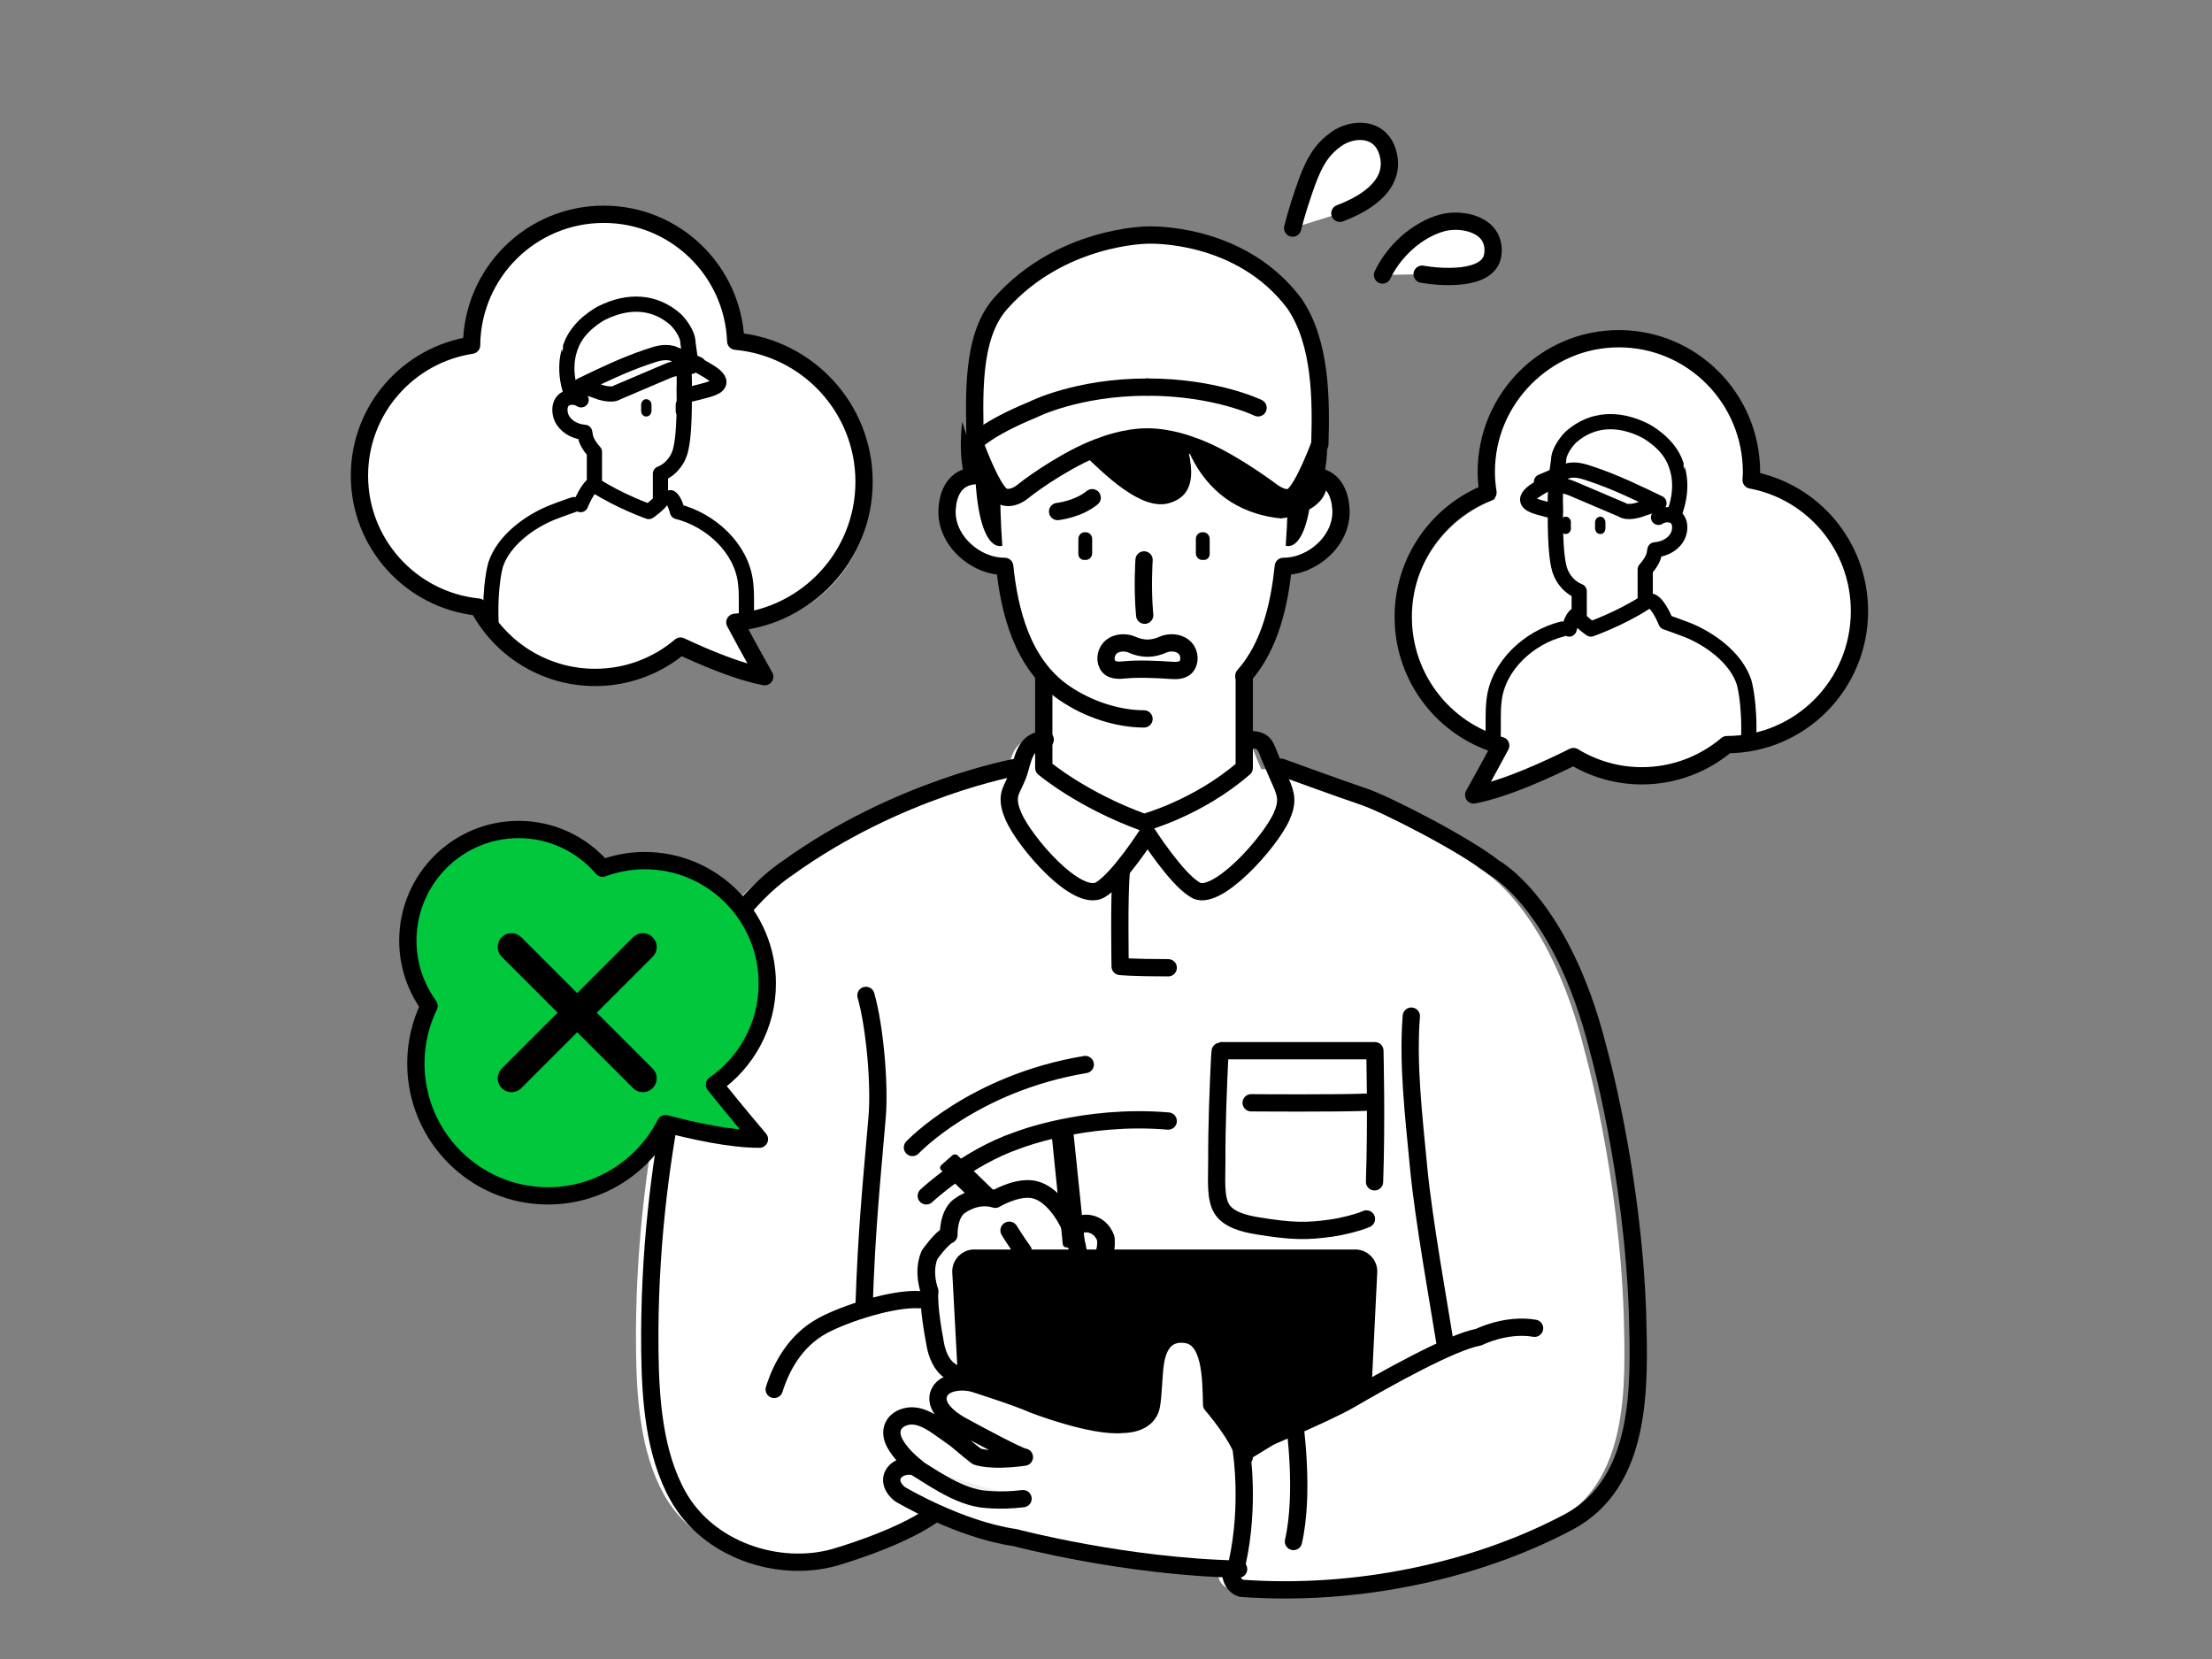 <svg xmlns="http://www.w3.org/2000/svg" xmlns:xlink="http://www.w3.org/1999/xlink" width="320" height="240" viewBox="0 0 320 240">
    <rect x="0" y="0" width="320" height="240" fill="#808080" stroke="none"/>
    <defs>
        <path id="prefix__a" d="M0 0H320V240H0z"/>
    </defs>
    <g fill="none" fill-rule="evenodd">
        <mask id="prefix__b" fill="#fff">
            <use xlink:href="#prefix__a"/>
        </mask>
        <g mask="url(#prefix__b)">
            <g>
                <path fill="#FFF" d="M182.9 171.235c-.7-20.713-5.705-38.378-5.705-38.378-5.251-20.89-14.985-26.088-14.985-26.088-4.201-3.334-15.637-9.194-18.788-10.247-3.149-1.053-11.926-4.255-11.926-4.255l-1.043-.006c-.188-.448-.386-.917-.6-1.407-.776-1.78-.718-2.854-2.998-2.854l-4.515 4.223-20.485-.1L97.445 88c-2.454 0-3.067 2.087-3.583 4.085l-.536-.002s-17.21 3.035-33.371 14.622c0 0-9.97 6.317-12.944 18.781 0 0-7.349 22.118-6.999 50.905.084 6.864.61 14.717 4.08 20.894 4.414 7.855 14.61 11.15 22.757 8.905 0 0 9.193-2.58 14.268-6.09 0 0 25.137-2.878 25.763-3.086.626-.21 17.262 11.405 17.262 11.405.158 2.04 1.565 2.355 1.565 2.355 16.307 1.19 33.637-2.355 47.22-9.565 10.798-5.73 10.226-19.84 9.974-29.974" transform="translate(52 19)"/>
                <path fill="#000" d="M145.169 182.08l.83-17.088c.037-1.088-.835-1.992-1.924-1.992h-55.15c-1.089 0-1.962.904-1.924 1.992l.815 15.314 21.002 7.915L128.96 192" transform="translate(52 19)"/>
                <path fill="#FFF" d="M107.965 160.354c-.852-2.376-3.438-2.761-4.808-1.162l-.248.14c-1.134-2.96-3.355-6.045-5.973-6.309-2.37-.239-5.096 1.443-5.096 1.443-2.608-.841-4.861.841-4.861.841-1.896 1.081-1.778 4.326-1.778 4.326-1.067.481-2.727 2.885-2.727 2.885-1.067 2.522 0 5.286 0 5.286-.237 2.164.711 7.091.711 7.091.83 5.888 4.774 5.066 4.774 5.066l-.547-15.919 1.543-1.565 14.742.04c-.007-.087-.023-.183-.033-.274h4.183c.25-.782.118-1.889.118-1.889M126.76 208c-16.699-.35-32.713-4.56-32.713-4.56-8.203-1.167-16.851-6.292-16.851-6.292-2.684-2.17-.401-4.728 2.428-3.889-1.28-1.004-2.424-2.146-3.152-3.444-.934-1.665-.398-3.307 1.515-3.853 2.375-.68 4.75 1.45 6.6 2.685 1.29.862 2.292 1.88 3.854 3.042 0 0 1.879.793 6.917.116l.055-.01c-.017-.003-.04-.012-.055-.014-.82-.116-6.327-3.033-9.14-4.55-1.507-.814-4.313-2.775-3.198-4.874.842-1.587 3.592-1.648 5.073-1.194.048.015 6.328 1.984 8.672 3.034 0 0 8.67 3.325 13.065 2.86 0 0 3.633.116 4.16-2.685.294-1.458.311-4.26.573-6.09.413-2.888 1.77-4.587 4.466-4.237 3.674.478 3.691 6.214 3.779 10.152 0 0 4.072 4.61 4.776 7.584 0 0 1.355 9.833-.825 16.219" transform="translate(52 19)"/>
                <path fill="#EDF1F2" d="M80 193c2.46 1.44 6.07 4.173 9.771 4.804 0 0 2.687.441 6.229 0" transform="translate(52 19)"/>
                <path fill="#FFF" d="M141.985 54.544c-.148-2.165-1.002-4.155-3.273-4.676-1.496-.343-3.223.022-4.48.957.01-.454.017-.897.023-1.315-.23-13.588-7.841-15.51-7.841-15.51h-25.828s-7.61 1.922-7.84 15.51c.006.418.012.86.022 1.315-1.257-.935-2.984-1.3-4.48-.957-2.271.52-3.125 2.51-3.273 4.676-.304 4.468 4.032 8.316 8.334 8.3.55 5.295 1.921 11.507 5.889 15.862l-.18-.077v13.322S104.502 96.67 113.5 100c0 0 7.846-2.16 14.442-8.049V78.63c3.877-4.348 5.164-10.543 5.71-15.785 4.302.016 8.637-3.832 8.333-8.3" transform="translate(52 19)"/>
                <path stroke="#000" stroke-linecap="round" stroke-linejoin="round" stroke-width="2.5" d="M95 92s-17.106 3.04-33.167 14.648c0 0-9.908 6.33-12.865 18.814 0 0-7.304 22.156-6.956 50.996.083 6.874.606 14.742 4.055 20.929 4.387 7.869 14.52 11.169 22.618 8.922 0 0 9.136-2.584 14.18-6.101" transform="translate(52 19)"/>
                <path stroke="#000" stroke-linecap="round" stroke-linejoin="round" stroke-width="2.5" d="M60 182c.966-3.087 2.955-7.04 7.017-9.233 3.243-1.751 10.184-3.992 13.983-3.749M73.27 125c1.308 4.586 2.022 13.02 1.616 17.674-.913 10.46-1.539 16.844-1.886 27.326M110.231 107c-.37 2.948-.185 13.81-.185 13.81s1.66.19 6.954.19M145.677 157.34c-1.271.562-3.72 1.132-4.971 1.308-3.683.519-5.762.503-10.775-.31-2.066-.336-4.292-.94-5.22-2.518-.952-1.616-.668-4.422-.682-6.776-.012-2.238.043-5.52.119-7.756.017-.498.28-8.288.397-8.288h22.351s.264 10.263-.049 18.966M129 140.535s12.844.101 17-.096" transform="translate(52 19)"/>
                <path fill="#000" d="M104.528 162l-2.205-.544c-.289.03-.549-.188-.579-.488l-1.74-17.134c-.032-.3.177-.569.468-.601l2.096-.23c.29-.031.549.186.58.487l1.85 17.909c.03.3-.181.569-.47.601M86.543 148.158c-.21-.204-.559-.212-.778-.017l-1.594 1.405c-.22.195-.228.518-.02.72L88.004 154c1.177-.471 2.57-.542 3.997-.552l-5.457-5.29z" transform="translate(52 19)"/>
                <path stroke="#000" stroke-linecap="round" stroke-linejoin="round" stroke-width="2.559" d="M103 158.962c1.415-1.592 4.083-1.21 4.964 1.157 0 0 .136 1.102-.122 1.881" transform="translate(52 19)"/>
                <path stroke="#000" stroke-linecap="round" stroke-linejoin="round" stroke-width="2.559" d="M88.042 179.96s-3.999.823-4.84-5.065c0 0-.961-4.927-.721-7.09 0 0-1.082-2.765 0-5.288 0 0 1.683-2.404 2.765-2.885 0 0-.12-3.244 1.803-4.326 0 0 2.284-1.682 4.93-.841 0 0 2.762-1.68 5.166-1.442 3.672.364 6.586 6.131 6.855 9.494M94 159s.946 1.55 2 3" transform="translate(52 19)"/>
                <path stroke="#000" stroke-linecap="round" stroke-linejoin="round" stroke-width="2.5" d="M80 147s8.732-9.294 25-12M82 154s5.848-5.53 13.17-8.025c0 0 9.634-3.831 21.83-2.798" transform="translate(52 19)"/>
                <path stroke="#000" stroke-linecap="round" stroke-linejoin="round" stroke-width="2.484" d="M87.817 180.234l-.816-15.251c-.037-1.084.836-1.983 1.923-1.983h55.15c1.09 0 1.96.899 1.925 1.983l-.83 17.017" transform="translate(52 19)"/>
                <path stroke="#000" stroke-linecap="round" stroke-linejoin="round" stroke-width="2.5" d="M127.185 208c-16.51-.35-32.342-4.56-32.342-4.56-8.11-1.167-16.66-6.292-16.66-6.292-2.654-2.17-.397-4.728 2.4-3.889-1.266-1.004-2.397-2.146-3.117-3.444-.923-1.665-.393-3.307 1.499-3.853 2.348-.68 4.697 1.45 6.525 2.685 1.275.862 2.266 1.88 3.81 3.042 0 0 1.858.793 6.84.116l.053-.01c-.016-.003-.04-.012-.054-.014-.81-.116-6.256-3.033-9.036-4.55-1.49-.814-4.265-2.775-3.163-4.874.833-1.587 3.552-1.648 5.016-1.194.048.015 6.257 1.984 8.574 3.034 0 0 8.573 3.325 12.918 2.86 0 0 3.591.116 4.113-2.685.29-1.458.307-4.26.566-6.09.409-2.888 1.75-4.587 4.415-4.237 3.633.478 3.65 6.214 3.737 10.152 0 0 4.026 4.61 4.721 7.584" transform="translate(52 19)"/>
                <path stroke="#000" stroke-linecap="round" stroke-linejoin="round" stroke-width="2.5" d="M80 193c2.46 1.44 6.07 4.173 9.771 4.804 0 0 2.687.441 6.229 0M135.302 187s1.425 10.04-.185 17M152.17 128c-.547 6.95.338 14.365 1.069 22.025.7 7.35 2.959 19.935 3.761 24.975" transform="translate(52 19)"/>
                <path stroke="#000" stroke-linecap="round" stroke-linejoin="round" stroke-width="2.5" d="M129 190s10.684-4.413 14.334-6.536c4.918-2.862 14.584-8.311 18.577-9.025 0 0 3.924-1.998 8.089-1.285M99.203 88c-2.5 0-3.102 2.125-3.625 4.13-.426 1.632-1.266 2.802-1.492 3.76-.259 1.094.108 2.26.547 3.258 1.633 3.714 9.214 12.542 12.56 10.568 2.699-1.626 6.807-8.07 6.807-8.07M128.822 88c2.298 0 2.238 1.063 3.022 2.827.552 1.244 1.025 2.41 1.392 3.21.884 1.925 1.081 3.008.163 5.09-1.637 3.712-9.64 12.69-12.58 10.547-2.704-1.623-6.819-8.055-6.819-8.055" transform="translate(52 19)"/>
                <path stroke="#000" stroke-linecap="round" stroke-linejoin="round" stroke-width="2.5" d="M99 79v13.09s5.464 4.637 14.5 7.91c0 0 7.877-2.123 14.5-7.91V79" transform="translate(52 19)"/>
                <path fill="#595959" d="M89 46s.292 5.2 1.941 9L96 46.952" transform="translate(52 19)"/>
                <path fill="#000" d="M92.787 47s-.32 5.8.213 12.94c0 0-3.786 1.672-4-12.55M134.213 47s.32 5.8-.213 12.94c0 0 3.786 1.672 4-12.55" transform="translate(52 19)"/>
                <path stroke="#000" stroke-linecap="round" stroke-linejoin="round" stroke-width="2.5" d="M127.942 78.77c3.877-4.362 5.164-10.576 5.71-15.835 4.302.016 8.637-3.844 8.333-8.326-.148-2.172-1.002-4.169-3.273-4.69-1.496-.345-3.223.021-4.48.96.01-.456.017-.901.023-1.32-.23-13.63-7.841-15.559-7.841-15.559h-25.829s-7.61 1.928-7.84 15.56c.006.418.013.863.022 1.318-1.256-.938-2.984-1.304-4.48-.96-2.271.522-3.125 2.519-3.272 4.691-.305 4.482 4.03 8.342 8.333 8.326.663 6.386 2.494 14.111 8.62 18.317C105.506 83.68 109.81 85 113.5 85" transform="translate(52 19)"/>
                <path fill="#000" d="M105.079 58h-.159c-.508 0-.92.432-.92.963v2.19c0 .467.362.847.809.847h.27c.508 0 .921-.432.921-.964v-2.073c0-.53-.413-.963-.921-.963M122.079 58h-.159c-.508 0-.92.432-.92.963v2.073c0 .532.412.964.92.964h.27c.447 0 .81-.38.81-.847v-2.19c0-.53-.413-.963-.921-.963M137.783 45.576c6.88 9.172-4.45 10.424-4.45 10.424-13.644-1.366-14.898-15.171-14.902-15.188.994 4.274 4.341 11.387-1.325 12.98-4.079 1.148-9.439-4.28-12.7-7.41C98.04 40.274 99.06 29.84 99.06 29.84s.08-4.951 1.236-7c0 0 5.549-8.196 19.544-5.167 15.323 3.317 9.465 16.603 17.943 27.904" transform="translate(52 19)"/>
                <path stroke="#000" stroke-linecap="round" stroke-linejoin="round" stroke-width="2.5" d="M101 55s2.931-.302 5-2M113.506 62s-.28 4.027.09 8M118.872 74.322c-.808-.432-1.873-.405-2.63-.064-1.513.681-2.974.681-4.478 0-.885-.4-2.208-.361-3 .317-.69.588-1.002 1.69-.557 2.56.498.97 1.73.845 2.596.764 1.915-.18 4.58-.066 6.488.07.83.06 1.964.12 2.463-.758.309-.543.313-1.237.089-1.817-.19-.49-.543-.843-.971-1.072z" transform="translate(52 19)"/>
                <path fill="#FFF" d="M135.258 24.913C127.355 14.37 114 15.007 114 15.007s-12.535.058-21.257 9.906c-4.365 4.927-3.738 13.848-3.68 20.336 0 0 2.264 6.256 3.844 7.473 0 0 1.239.878 3.161-.695 1.63-1.333 7.112-5.127 11.59-6.605 0 0 3.074-1.215 6.323-1.215 3.249 0 6.321 1.215 6.321 1.215 4.478 1.478 9.898 5.35 11.59 6.605 2.238 1.658 3.161.695 3.161.695 1.58-1.217 3.884-7.473 3.884-7.473.176-6.14.254-14.585-3.679-20.336" transform="translate(52 19)"/>
                <path stroke="#000" stroke-linecap="round" stroke-linejoin="round" stroke-width="2.5" d="M135.258 24.913C127.355 14.37 114 15.007 114 15.007s-12.535.058-21.257 9.906c-4.365 4.927-3.738 13.848-3.68 20.336 0 0 2.264 6.256 3.844 7.473 0 0 1.239.878 3.161-.695 1.63-1.333 7.112-5.127 11.59-6.605 0 0 3.074-1.215 6.323-1.215 3.249 0 6.321 1.215 6.321 1.215 4.478 1.478 9.898 5.35 11.59 6.605 2.238 1.658 3.161.695 3.161.695 1.58-1.217 3.884-7.473 3.884-7.473.176-6.14.254-14.585-3.679-20.336zM114 37c9.872 0 16 3 16 3" transform="translate(52 19)"/>
                <path stroke="#000" stroke-linecap="round" stroke-linejoin="round" stroke-width="2.5" d="M89 45s1.742-2 8.437-4.751c0 0 6.344-3.249 16.563-3.249M133.37 92s8.799 3.21 11.956 4.265c3.157 1.056 14.623 6.928 18.834 10.27 0 0 9.757 5.211 15.02 26.147 0 0 5.019 17.703 5.72 38.464.253 10.156.827 24.297-9.997 30.041-13.617 7.227-30.988 10.779-47.335 9.586 0 0-1.411-.314-1.568-2.359M127.6 191s1.219 7.641-.6 16" transform="translate(52 19)"/>
                <path fill="#000" d="M87.194 42s-.728 5.379.637 8.817L90 51M139.806 42s.728 5.378-.637 8.817L137 51" transform="translate(52 19)"/>
                <path fill="#FFF" d="M141.837 11.857c4.292-1.61 8.247-4.49 6.892-8.881-1.144-3.708-5.138-3.47-7.38-1.88-2.138 1.52-3.192 3.297-4.268 6.236-.6 1.638-1.521 4.395-2.081 6.668M148 20.781c1.689-3.549 5.061-6.547 8.616-7.532 2.863-.792 7.848.199 7.35 4.521-.469 4.055-8.02 3.304-10.234 2.897" transform="translate(52 19)"/>
                <path stroke="#000" stroke-linecap="round" stroke-linejoin="round" stroke-width="2.5" d="M141.837 11.857c4.292-1.61 8.247-4.49 6.892-8.881-1.144-3.708-5.138-3.47-7.38-1.88-2.138 1.52-3.192 3.297-4.268 6.236-.6 1.638-1.521 4.395-2.081 6.668M148 20.781c1.689-3.549 5.061-6.547 8.616-7.532 2.863-.792 7.848.199 7.35 4.521-.469 4.055-8.02 3.304-10.234 2.897" transform="translate(52 19)"/>
                <path fill="#FFF" d="M38 50c0 10.493-8.507 19-19 19S0 60.493 0 50c0-10.494 8.507-19 19-19s19 8.506 19 19" transform="translate(52 19)"/>
                <path fill="#FFF" d="M54 60c0 10.493-8.507 19-19 19s-19-8.507-19-19 8.507-19 19-19 19 8.507 19 19" transform="translate(52 19)"/>
                <path fill="#FFF" d="M55 31c0 10.493-8.507 19-19 19s-19-8.507-19-19 8.507-19 19-19 19 8.507 19 19" transform="translate(52 19)"/>
                <path fill="#FFF" d="M74 51.5C74 62.822 64.822 72 53.5 72S33 62.822 33 51.5 42.178 31 53.5 31 74 40.178 74 51.5" transform="translate(52 19)"/>
                <path fill="#FFF" d="M42 73.143S52.2 78.714 59 80c0 0-8.925-15.857-8.925-18" transform="translate(52 19)"/>
                <path fill="#FFF" d="M18 70c3.353 5.382 9.477 9 16.5 9s13.148-3.618 16.5-9H18zM32.072 38.844c-.493-.335-1.136-.448-1.72-.342-1.611.295-1.618 2.276-.874 3.377.682 1.012 1.901 1.58 3.108 1.664.036.199.06.314.06.314.09.893.689 1.788 1.346 2.524v4.775c3.676 2.379 7.86 3.844 7.86 3.844 1.185-.828 1.692-1.45 1.692-1.45v-4.013c1.988-.782 2.662-2.68 2.662-2.68.98-2.1.767-9.514.767-9.514.129-2.357-.25-4.343-.25-4.343" transform="translate(52 19)"/>
                <path fill="#FFF" d="M56 71.5c0 .828-8.283 1.5-18.5 1.5S19 72.328 19 71.5c0-.829 8.283-1.5 18.5-1.5s18.5.671 18.5 1.5" transform="translate(52 19)"/>
                <path fill="#FFF" d="M55.857 65.479c-.561-4.852-5.016-8.787-9.745-9.957l-.544.01.001-.01s-.541-1.77-1.426-2.171l-1.67 2.234-1.04-.117L33.86 51c-1.093.511-2.162 3.006-2.305 3.353l-.314-.036s-2.044.67-3.127 1.079c-3.337 1.259-7.188 3.875-8.394 7.293 0 0-.894 2.751-.691 8.06L56 71c-.062-2.94.066-3.719-.143-5.521M49.28 33.88l-1.316-.554-.451-3.057c0-1.33-1.439-2.885-1.824-3.204-3.016-2.499-6.811-2.66-10.625-.862 0 0-3.468 1.63-4.528 4.654.017.066-1.305 2.62.142 6.434l2.03.443 1.164-.546 1.312.43c.316.156 2.013.677 2.754.156l6.773-2.851c.833-.376 1.857-.625 2.726-.785.271 1.033.801 3.204.558 3.558 0 0 2.275-.501 3.08-.806 2.543-.963-.867-2.481-1.795-3.01" transform="translate(52 19)"/>
                <path stroke="#000" stroke-linecap="round" stroke-linejoin="round" stroke-width="2.2" d="M56 71c-.063-3.04.066-3.844-.144-5.707C55.288 60.278 50.783 56.209 46 55M31 54s-2.003.694-3.065 1.117c-3.271 1.301-7.046 4.008-8.228 7.544 0 0-.876 2.848-.678 8.339M49.284 34c.927.554 4.332 2.147 1.793 3.155C50.272 37.475 48 38 48 38M34 51c-1.014.486-2 3-2 3M46 55s-.38-1.63-1-2" transform="translate(52 19)"/>
                <path stroke="#000" stroke-linecap="round" stroke-linejoin="round" stroke-width="2.2" d="M32.072 38.844c-.493-.335-1.136-.448-1.72-.342-1.611.295-1.618 2.276-.874 3.377.682 1.012 1.901 1.58 3.108 1.664.036.199.06.314.06.314.09.893.689 1.788 1.346 2.524v4.775c3.676 2.379 7.86 3.844 7.86 3.844 1.185-.828 1.692-1.45 1.692-1.45v-4.013c1.988-.782 2.662-2.68 2.662-2.68.98-2.1.767-9.514.767-9.514.129-2.357-.25-4.343-.25-4.343" transform="translate(52 19)"/>
                <path fill="#000" d="M46.475 39c-.262 0-.475.234-.475.52v.96c0 .285.213.52.475.52h.084c.243 0 .441-.217.441-.483v-.997c0-.286-.213-.52-.525-.52" transform="translate(52 19)"/>
                <path stroke="#000" stroke-width=".5" d="M46.475 39c-.262 0-.475.234-.475.52v.96c0 .285.213.52.475.52h.084c.243 0 .441-.217.441-.483v-.997c0-.286-.213-.52-.525-.52z" transform="translate(52 19)"/>
                <path fill="#000" d="M41.472 39c-.26 0-.472.263-.472.585v.88c0 .294.194.535.432.535h.096c.26 0 .472-.263.472-.585v-.83c0-.322-.212-.585-.528-.585" transform="translate(52 19)"/>
                <path stroke="#000" stroke-width=".5" d="M41.472 39c-.26 0-.472.263-.472.585v.88c0 .294.194.535.432.535h.096c.26 0 .472-.263.472-.585v-.83c0-.322-.212-.585-.528-.585z" transform="translate(52 19)"/>
                <path stroke="#000" stroke-linecap="round" stroke-linejoin="round" stroke-width="2.2" d="M48 34.004l-.478-3.432c0-1.405-1.44-3.051-1.826-3.388-3.018-2.642-6.814-2.813-10.63-.911 0 0-3.47 1.724-4.53 4.92.016.072-1.305 2.773.142 6.807" transform="translate(52 19)"/>
                <path stroke="#000" stroke-linecap="round" stroke-linejoin="round" stroke-width="2.2" d="M49 33.7s-2.835.233-4.715 1.089l-6.989 2.975c-.764.544-2.515 0-2.841-.163L32 36.79c3.114-1.511 6.345-3.059 9.628-4.164 1.211-.408 2.365-.845 3.667-.5L49 33.7z" transform="translate(52 19)"/>
                <path fill="#FFF" d="M202 50c0 10.494-8.506 19-19 19-10.493 0-19-8.506-19-19 0-10.493 8.507-19 19-19 10.494 0 19 8.507 19 19" transform="translate(52 19)"/>
                <path fill="#FFF" d="M190 71c0 10.493-8.507 19-19 19s-19-8.507-19-19c0-10.494 8.507-19 19-19s19 8.506 19 19" transform="translate(52 19)"/>
                <path fill="#FFF" d="M217 70c0 10.494-8.506 19-19 19-10.493 0-19-8.506-19-19 0-10.493 8.507-19 19-19 10.494 0 19 8.507 19 19" transform="translate(52 19)"/>
                <path fill="#FFF" d="M205 74c0 10.494-8.507 19-19 19s-19-8.506-19-19c0-10.493 8.507-19 19-19s19 8.507 19 19" transform="translate(52 19)"/>
                <path fill="#FFF" d="M178 89.143S167.799 94.714 161 96c0 0 8.925-15.857 8.925-18" transform="translate(52 19)"/>
                <path fill="#FFF" d="M171 86c3.563 4.854 9.172 8 15.5 8 6.328 0 11.936-3.146 15.5-8h-31zM187.928 55.844c.492-.335 1.137-.448 1.72-.342 1.61.295 1.618 2.276.875 3.377-.683 1.012-1.902 1.58-3.109 1.664-.036.199-.06.314-.06.314-.09.893-.69 1.788-1.347 2.524v4.775c-3.675 2.379-7.86 3.844-7.86 3.844-1.184-.828-1.69-1.45-1.69-1.45v-4.013c-1.99-.782-2.664-2.68-2.664-2.68-.98-2.1-.767-9.514-.767-9.514-.127-2.357.251-4.343.251-4.343" transform="translate(52 19)"/>
                <path fill="#FFF" d="M164 88.5c0 .829 8.283 1.5 18.5 1.5s18.5-.671 18.5-1.5-8.283-1.5-18.5-1.5-18.5.671-18.5 1.5" transform="translate(52 19)"/>
                <path fill="#FFF" d="M164.143 82.479c.56-4.852 5.016-8.787 9.745-9.957l.544.01-.002-.01s.542-1.77 1.427-2.171l1.67 2.234 1.04-.117L186.14 68c1.093.511 2.162 3.006 2.305 3.353l.314-.036s2.044.67 3.127 1.079c3.336 1.258 7.187 3.875 8.394 7.293 0 0 .894 2.751.691 8.06L164 88c.062-2.94-.066-3.719.143-5.521M171.72 50.88l1.316-.554.45-3.057c0-1.33 1.44-2.885 1.825-3.204 3.016-2.499 6.81-2.66 10.624-.862 0 0 3.468 1.63 4.528 4.654-.016.066 1.306 2.62-.14 6.434l-2.031.443-1.164-.546-1.313.43c-.316.156-2.013.677-2.754.156l-6.771-2.851c-.834-.376-1.858-.625-2.727-.786-.27 1.034-.8 3.204-.558 3.56 0 0-2.275-.503-3.08-.807-2.543-.963.866-2.481 1.794-3.01" transform="translate(52 19)"/>
                <path stroke="#000" stroke-linecap="round" stroke-linejoin="round" stroke-width="2.2" d="M164 88c.063-3.04-.065-3.844.144-5.707.568-5.015 5.074-9.084 9.856-10.293M189 71s2.003.695 3.065 1.116c3.27 1.303 7.045 4.01 8.228 7.546 0 0 .876 2.847.678 8.338M171.716 51c-.927.554-4.332 2.146-1.793 3.155.805.319 3.077.845 3.077.845M187 68c1.013.486 2 3 2 3M175 72s.38-1.63 1-2" transform="translate(52 19)"/>
                <path stroke="#000" stroke-linecap="round" stroke-linejoin="round" stroke-width="2.2" d="M187.928 55.844c.492-.335 1.137-.448 1.72-.342 1.61.295 1.618 2.276.875 3.377-.683 1.012-1.902 1.58-3.109 1.664-.036.199-.06.314-.06.314-.09.893-.69 1.788-1.347 2.524v4.775c-3.675 2.379-7.86 3.844-7.86 3.844-1.184-.828-1.69-1.45-1.69-1.45v-4.013c-1.99-.782-2.664-2.68-2.664-2.68-.98-2.1-.767-9.514-.767-9.514-.127-2.357.251-4.343.251-4.343" transform="translate(52 19)"/>
                <path fill="#000" d="M174.525 56c.262 0 .475.234.475.52v.96c0 .285-.213.52-.475.52h-.084c-.243 0-.441-.217-.441-.483v-.997c0-.286.213-.52.525-.52" transform="translate(52 19)"/>
                <path stroke="#000" stroke-width=".5" d="M174.525 56c.262 0 .475.234.475.52v.96c0 .285-.213.52-.475.52h-.084c-.243 0-.441-.217-.441-.483v-.997c0-.286.213-.52.525-.52z" transform="translate(52 19)"/>
                <path fill="#000" d="M179.528 56c.26 0 .472.263.472.585v.88c0 .294-.194.535-.433.535h-.095c-.26 0-.472-.263-.472-.585v-.83c0-.322.212-.585.528-.585" transform="translate(52 19)"/>
                <path stroke="#000" stroke-width=".5" d="M179.528 56c.26 0 .472.263.472.585v.88c0 .294-.194.535-.433.535h-.095c-.26 0-.472-.263-.472-.585v-.83c0-.322.212-.585.528-.585z" transform="translate(52 19)"/>
                <path stroke="#000" stroke-linecap="round" stroke-linejoin="round" stroke-width="2.2" d="M173 51.004l.478-3.432c0-1.405 1.44-3.051 1.826-3.388 3.017-2.642 6.814-2.813 10.63-.911 0 0 3.47 1.724 4.53 4.92-.016.072 1.305 2.773-.142 6.807" transform="translate(52 19)"/>
                <path stroke="#000" stroke-linecap="round" stroke-linejoin="round" stroke-width="2.2" d="M171 50.7s2.835.232 4.716 1.089l6.988 2.975c.764.544 2.515 0 2.841-.163L188 53.79c-3.114-1.511-6.345-3.059-9.628-4.164-1.211-.408-2.364-.845-3.667-.5L171 50.7z" transform="translate(52 19)"/>
                <path stroke="#000" stroke-linecap="round" stroke-linejoin="round" stroke-width="2.5" d="M73 50.693c0-10.646-8.156-19.385-18.565-20.33C54.04 20.159 45.656 12 35.345 12c-10.506 0-19.026 8.464-19.12 18.939C7.043 32.339 0 40.242 0 49.809c0 9.902 7.538 18.046 17.194 19.014C20.404 74.874 26.766 79 34.098 79c4.711 0 9.018-1.71 12.352-4.532 3.492 1.643 8.38 3.712 12.181 4.424 0 0-2.152-3.79-4.32-7.86C64.78 70.146 73 61.382 73 50.693zM217 69.41c0-9.456-6.758-17.31-15.674-18.972.021-.376.056-.748.056-1.129 0-10.664-8.588-19.309-19.184-19.309-10.595 0-19.185 8.645-19.185 19.31 0 1.005.1 1.984.248 2.947C156.09 55.054 151 62.047 151 70.25c0 8.89 5.977 16.357 14.1 18.603-2.024 3.797-3.911 7.147-3.911 7.147 4.717-.89 11.099-3.877 14.435-5.552 2.89 1.755 6.263 2.783 9.885 2.783 4.689 0 8.98-1.699 12.313-4.51C208.414 88.716 217 80.072 217 69.41z" transform="translate(52 19)"/>
                <path fill="#00C73C" d="M23.029 101c4.85 0 9.199 2.162 12.138 5.579 1.902-.7 3.956-1.08 6.099-1.08 9.794 0 17.734 7.965 17.734 17.79 0 6.062-3.023 11.415-7.64 14.627 3.147 3.942 6.503 7.881 6.503 7.881-4.142.024-9.804-1.25-13.571-2.241-3.164 6.2-9.598 10.444-17.02 10.444-10.556 0-19.114-8.585-19.114-19.174 0-2.98.677-5.801 1.887-8.317C8.129 123.86 7 120.602 7 117.08 7 108.2 14.177 101 23.029 101z" transform="translate(52 19)"/>
                <path stroke="#000" stroke-linecap="round" stroke-linejoin="round" stroke-width="4" d="M41 118L22 137M22 118L41 137" transform="translate(52 19)"/>
                <path stroke="#000" stroke-linecap="round" stroke-linejoin="round" stroke-width="2.5" d="M51.356 137.91c4.616-3.213 7.644-8.56 7.644-14.621 0-9.825-7.94-17.79-17.734-17.79-2.145 0-4.192.4-6.095 1.101-2.94-3.424-7.283-5.6-12.142-5.6C14.176 101 7 108.198 7 117.08c0 3.529 1.147 6.781 3.068 9.433-1.21 2.518-1.91 5.33-1.91 8.314 0 10.589 8.558 19.173 19.114 19.173 7.42 0 13.838-4.25 17.005-10.448 3.767.992 9.438 2.27 13.586 2.246 0 0-3.36-3.944-6.507-7.889z" transform="translate(52 19)"/>
            </g>
        </g>
    </g>
</svg>

